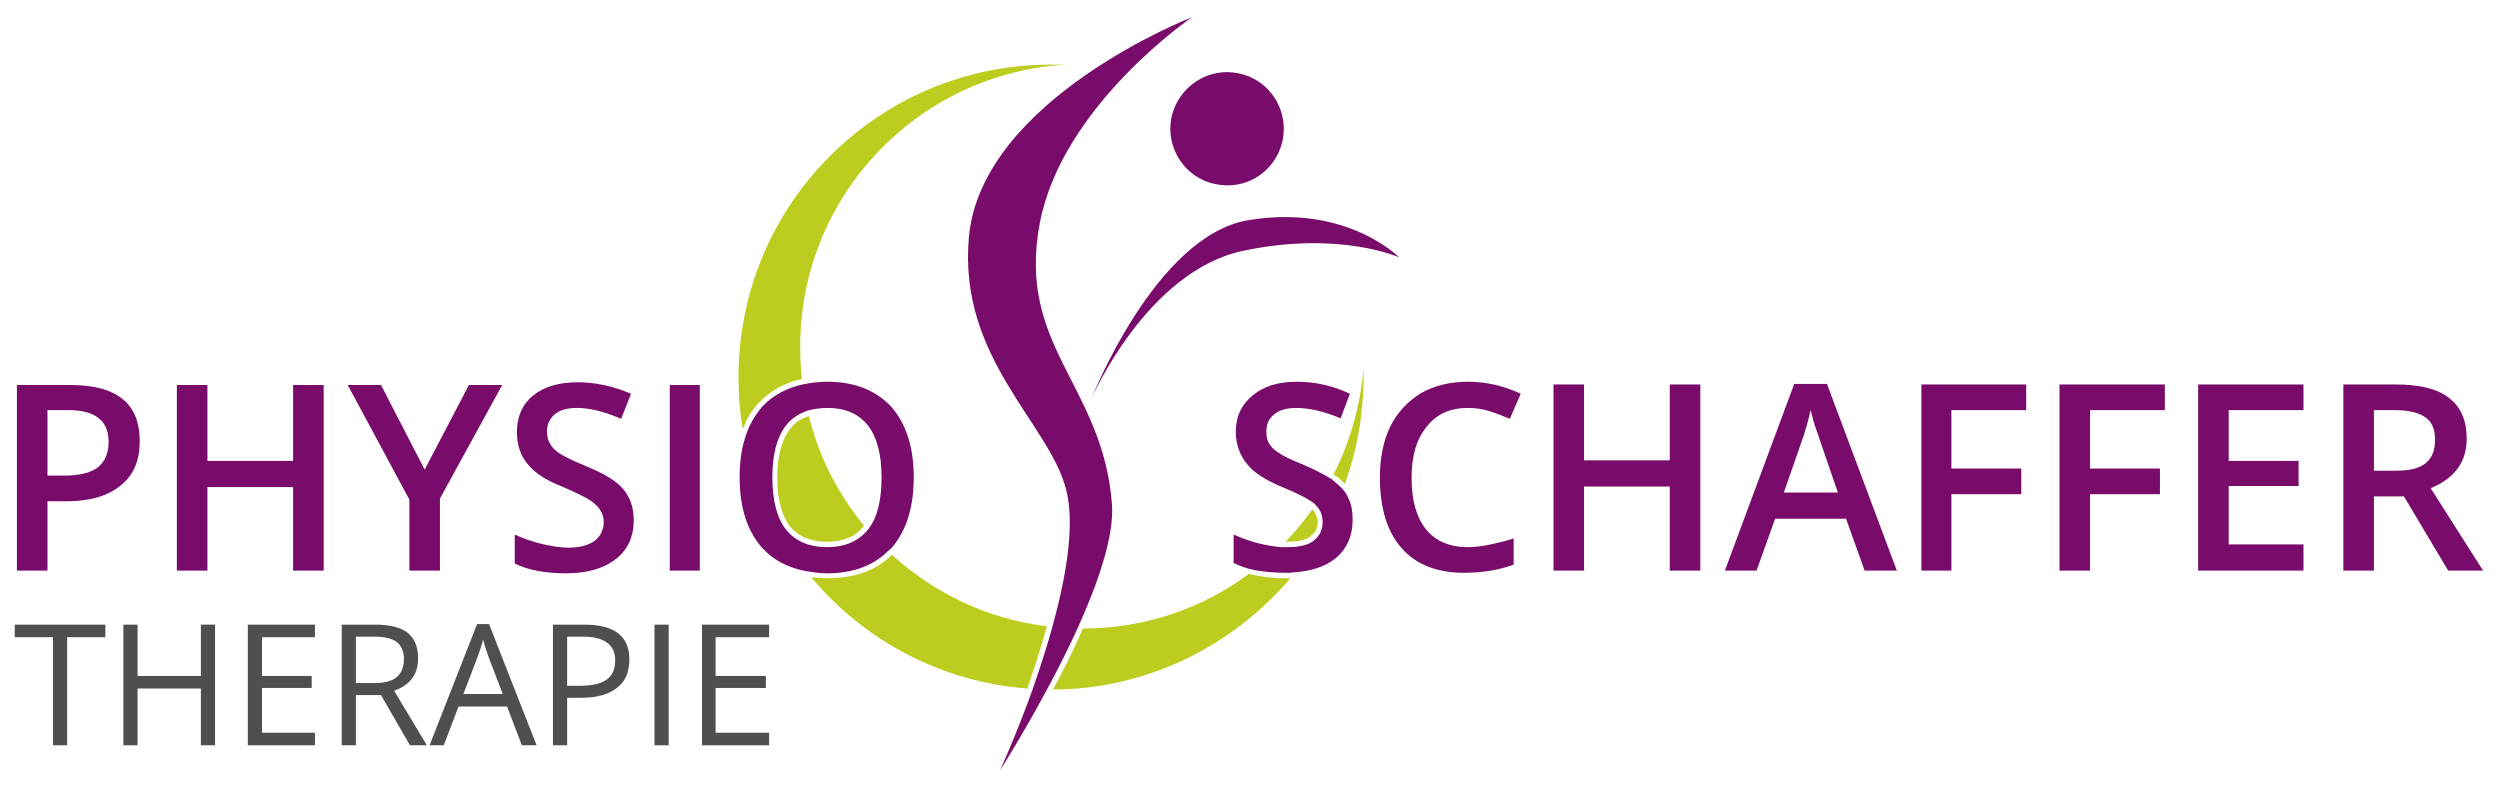 <?xml version="1.0" encoding="UTF-8"?>
<!DOCTYPE svg PUBLIC "-//W3C//DTD SVG 1.1//EN" "http://www.w3.org/Graphics/SVG/1.1/DTD/svg11.dtd">
<!-- Creator: CorelDRAW 2021 (64-Bit) -->
<svg xmlns="http://www.w3.org/2000/svg" xml:space="preserve" width="200px" height="63px" version="1.1" style="shape-rendering:geometricPrecision; text-rendering:geometricPrecision; image-rendering:optimizeQuality; fill-rule:evenodd; clip-rule:evenodd"
viewBox="0 0 45.8 14.42"
 xmlns:xlink="http://www.w3.org/1999/xlink"
 xmlns:xodm="http://www.corel.com/coreldraw/odm/2003">
 <defs>
  <style type="text/css">
   <![CDATA[
    .fil0 {fill:none}
    .fil1 {fill:#4F4F4F;fill-rule:nonzero}
    .fil2 {fill:#790C6B;fill-rule:nonzero}
    .fil3 {fill:#BCCD20;fill-rule:nonzero}
   ]]>
  </style>
 </defs>
 <g id="Ebene_x0020_1">
  <rect class="fil0" width="45.8" height="14.42"/>
  <polygon class="fil1" points="1.23,13.65 0.97,13.65 0.97,11.67 0.27,11.67 0.27,11.44 1.93,11.44 1.93,11.67 1.23,11.67 "/>
  <polygon class="fil1" points="3.94,13.65 3.68,13.65 3.68,12.61 2.52,12.61 2.52,13.65 2.26,13.65 2.26,11.44 2.52,11.44 2.52,12.38 3.68,12.38 3.68,11.44 3.94,11.44 "/>
  <polygon class="fil1" points="5.77,13.65 4.54,13.65 4.54,11.44 5.77,11.44 5.77,11.67 4.8,11.67 4.8,12.38 5.71,12.38 5.71,12.6 4.8,12.6 4.8,13.42 5.77,13.42 "/>
  <path class="fil1" d="M6.52 12.51l0.35 0c0.18,0 0.32,-0.04 0.4,-0.11 0.08,-0.07 0.13,-0.18 0.13,-0.33 0,-0.14 -0.05,-0.25 -0.13,-0.31 -0.09,-0.07 -0.23,-0.1 -0.42,-0.1l-0.33 0 0 0.85zm0 0.22l0 0.92 -0.26 0 0 -2.21 0.61 0c0.27,0 0.47,0.05 0.6,0.15 0.13,0.11 0.19,0.26 0.19,0.47 0,0.29 -0.15,0.49 -0.44,0.59l0.6 1 -0.31 0 -0.53 -0.92 -0.46 0z"/>
  <path class="fil1" d="M9.21 12.71l-0.26 -0.68c-0.03,-0.09 -0.07,-0.19 -0.1,-0.32 -0.02,0.1 -0.06,0.2 -0.1,0.32l-0.26 0.68 0.72 0zm0.35 0.94l-0.27 -0.71 -0.89 0 -0.27 0.71 -0.26 0 0.87 -2.22 0.22 0 0.87 2.22 -0.27 0z"/>
  <path class="fil1" d="M10.39 12.56l0.23 0c0.23,0 0.39,-0.04 0.49,-0.11 0.11,-0.08 0.16,-0.19 0.16,-0.36 0,-0.14 -0.05,-0.25 -0.15,-0.32 -0.09,-0.07 -0.24,-0.11 -0.44,-0.11l-0.29 0 0 0.9zm1.14 -0.48c0,0.22 -0.07,0.4 -0.23,0.52 -0.15,0.12 -0.37,0.18 -0.65,0.18l-0.26 0 0 0.87 -0.26 0 0 -2.21 0.57 0c0.56,0 0.83,0.21 0.83,0.64z"/>
  <polygon class="fil1" points="11.99,11.44 12.25,11.44 12.25,13.65 11.99,13.65 "/>
  <polygon class="fil1" points="14.09,13.65 12.86,13.65 12.86,11.44 14.09,11.44 14.09,11.67 13.11,11.67 13.11,12.38 14.03,12.38 14.03,12.6 13.11,12.6 13.11,13.42 14.09,13.42 "/>
  <path class="fil2" d="M20 7.29c0,0 1.17,-2.98 2.87,-3.26 1.8,-0.3 2.76,0.68 2.76,0.68 0,0 -1.09,-0.49 -2.85,-0.12 -1.77,0.37 -2.78,2.7 -2.78,2.7z"/>
  <path class="fil2" d="M23.5 2.56c-0.12,0.57 -0.66,0.93 -1.23,0.81 -0.56,-0.11 -0.92,-0.66 -0.81,-1.22 0.12,-0.56 0.67,-0.93 1.23,-0.81 0.56,0.11 0.92,0.66 0.81,1.22z"/>
  <path class="fil2" d="M0.87 8.71l0.29 0c0.29,0 0.5,-0.05 0.63,-0.15 0.13,-0.1 0.2,-0.26 0.2,-0.47 0,-0.19 -0.06,-0.34 -0.18,-0.43 -0.12,-0.1 -0.3,-0.15 -0.56,-0.15l-0.38 0 0 1.2zm1.69 -0.63c0,0.35 -0.11,0.62 -0.35,0.81 -0.23,0.19 -0.56,0.29 -0.99,0.29l-0.35 0 0 1.27 -0.56 0 0 -3.4 0.98 0c0.42,0 0.74,0.08 0.96,0.26 0.21,0.17 0.31,0.43 0.31,0.77z"/>
  <polygon class="fil2" points="5.93,10.45 5.37,10.45 5.37,8.92 3.8,8.92 3.8,10.45 3.24,10.45 3.24,7.05 3.8,7.05 3.8,8.44 5.37,8.44 5.37,7.05 5.93,7.05 "/>
  <polygon class="fil2" points="7.78,8.6 8.59,7.05 9.2,7.05 8.06,9.13 8.06,10.45 7.5,10.45 7.5,9.15 6.37,7.05 6.98,7.05 "/>
  <path class="fil2" d="M11.61 9.53c0,0.3 -0.11,0.54 -0.33,0.71 -0.22,0.17 -0.52,0.26 -0.91,0.26 -0.38,0 -0.7,-0.06 -0.94,-0.18l0 -0.53c0.15,0.07 0.32,0.13 0.49,0.17 0.18,0.04 0.34,0.07 0.49,0.07 0.22,0 0.38,-0.05 0.49,-0.13 0.1,-0.08 0.16,-0.2 0.16,-0.34 0,-0.12 -0.05,-0.23 -0.15,-0.32 -0.09,-0.09 -0.29,-0.19 -0.59,-0.32 -0.31,-0.12 -0.53,-0.26 -0.66,-0.43 -0.13,-0.16 -0.19,-0.35 -0.19,-0.58 0,-0.28 0.1,-0.51 0.3,-0.67 0.2,-0.16 0.47,-0.24 0.81,-0.24 0.33,0 0.65,0.07 0.98,0.21l-0.18 0.46c-0.3,-0.13 -0.57,-0.2 -0.81,-0.2 -0.18,0 -0.32,0.04 -0.41,0.12 -0.09,0.08 -0.14,0.18 -0.14,0.31 0,0.09 0.02,0.17 0.06,0.23 0.03,0.06 0.09,0.12 0.18,0.18 0.08,0.05 0.24,0.13 0.46,0.22 0.25,0.1 0.43,0.2 0.55,0.29 0.12,0.09 0.2,0.19 0.26,0.31 0.05,0.11 0.08,0.24 0.08,0.4z"/>
  <polygon class="fil2" points="12.27,7.05 12.82,7.05 12.82,10.45 12.27,10.45 "/>
  <path class="fil3" d="M13.9 7.38c0.2,-0.22 0.47,-0.37 0.79,-0.44 -0.02,-0.19 -0.03,-0.39 -0.03,-0.6 0,-2.75 2.16,-5.01 4.88,-5.16 -0.1,0 -0.19,0 -0.29,0 -3.16,0 -5.72,2.56 -5.72,5.72 0,0.33 0.02,0.65 0.08,0.96 0.07,-0.19 0.16,-0.35 0.29,-0.48z"/>
  <path class="fil3" d="M15.82 9.64c0.01,0 0.01,-0.01 0.01,-0.01 -0.47,-0.58 -0.83,-1.26 -1.01,-2.01 -0.14,0.04 -0.26,0.12 -0.34,0.23 -0.16,0.2 -0.24,0.5 -0.24,0.89 0,0.4 0.08,0.7 0.23,0.9 0.16,0.19 0.38,0.28 0.68,0.28 0.3,0 0.52,-0.09 0.67,-0.28z"/>
  <path class="fil3" d="M19.18 11.47c-1.09,-0.13 -2.07,-0.61 -2.84,-1.31 -0.29,0.29 -0.69,0.43 -1.19,0.43 -0.1,0 -0.2,-0.01 -0.29,-0.02 0.96,1.15 2.37,1.92 3.96,2.04 0.12,-0.35 0.25,-0.74 0.36,-1.14z"/>
  <path class="fil3" d="M22.88 10.51c-0.85,0.63 -1.9,1 -3.04,1 -0.17,0.39 -0.36,0.77 -0.55,1.12 1.75,-0.01 3.3,-0.81 4.35,-2.04 -0.03,0 -0.06,0 -0.09,0 -0.25,0 -0.47,-0.03 -0.67,-0.08z"/>
  <path class="fil3" d="M24.64 8.86c0.22,-0.61 0.34,-1.27 0.34,-1.96 0,-0.05 0,-0.1 0,-0.15 -0.06,0.69 -0.25,1.35 -0.55,1.94 0.03,0.02 0.05,0.03 0.08,0.05 0.04,0.04 0.09,0.08 0.13,0.12z"/>
  <path class="fil3" d="M24.01 9.82c0.09,-0.07 0.13,-0.15 0.13,-0.26 0,-0.09 -0.04,-0.17 -0.1,-0.23 -0.15,0.21 -0.31,0.41 -0.49,0.59 0.01,0 0.03,0 0.04,0 0.19,0 0.34,-0.03 0.42,-0.1z"/>
  <path class="fil2" d="M20.37 9.22c-0.17,-2.17 -1.75,-2.88 -1.32,-5.14 0.41,-2.15 2.79,-3.77 2.79,-3.77 0,0 -3.86,1.5 -4.09,4.03 -0.2,2.21 1.47,3.41 1.78,4.62 0.17,0.65 0,1.61 -0.25,2.52 -0.11,0.4 -0.24,0.79 -0.36,1.14 -0.31,0.86 -0.6,1.49 -0.6,1.49 0,0 0.41,-0.64 0.86,-1.48 0.19,-0.35 0.38,-0.73 0.56,-1.12 0.38,-0.84 0.68,-1.71 0.63,-2.29z"/>
  <path class="fil2" d="M14.4 9.7c-0.17,-0.22 -0.25,-0.54 -0.25,-0.96 0,-0.41 0.08,-0.73 0.25,-0.95 0.1,-0.13 0.23,-0.21 0.39,-0.27 0.11,-0.03 0.23,-0.05 0.37,-0.05 0.33,0 0.57,0.11 0.74,0.32 0.17,0.22 0.25,0.54 0.25,0.95 0,0.43 -0.08,0.75 -0.25,0.96 0,0 0,0 0,0 -0.17,0.21 -0.42,0.32 -0.75,0.32 -0.33,0 -0.58,-0.11 -0.75,-0.32zm1.87 0.39c0.02,-0.02 0.04,-0.03 0.06,-0.05 0.27,-0.31 0.41,-0.74 0.41,-1.3 0,-0.55 -0.14,-0.98 -0.41,-1.29 -0.28,-0.3 -0.67,-0.46 -1.17,-0.46 -0.17,0 -0.32,0.02 -0.46,0.05 -0.3,0.07 -0.54,0.2 -0.73,0.4 -0.15,0.17 -0.26,0.37 -0.33,0.61 -0.06,0.2 -0.09,0.43 -0.09,0.69 0,0.56 0.14,0.99 0.42,1.3 0.2,0.22 0.47,0.36 0.8,0.42 0.12,0.02 0.25,0.04 0.38,0.04 0.47,0 0.85,-0.14 1.12,-0.41z"/>
  <path class="fil2" d="M24.7 9.12c-0.02,-0.06 -0.06,-0.11 -0.1,-0.16 -0.05,-0.05 -0.1,-0.1 -0.15,-0.14 -0.02,-0.02 -0.04,-0.03 -0.06,-0.05 -0.12,-0.07 -0.28,-0.16 -0.49,-0.25 -0.22,-0.09 -0.38,-0.16 -0.46,-0.22 -0.09,-0.05 -0.15,-0.11 -0.19,-0.18 -0.04,-0.06 -0.05,-0.13 -0.05,-0.22 0,-0.13 0.04,-0.23 0.14,-0.31 0.09,-0.08 0.23,-0.12 0.41,-0.12 0.23,0 0.5,0.06 0.81,0.19l0.17 -0.45c-0.32,-0.15 -0.64,-0.22 -0.97,-0.22 -0.34,0 -0.61,0.08 -0.81,0.25 -0.2,0.16 -0.31,0.38 -0.31,0.67 0,0.22 0.07,0.42 0.2,0.58 0.12,0.16 0.34,0.3 0.65,0.43 0.3,0.12 0.5,0.23 0.6,0.31 0,0.01 0.01,0.01 0.01,0.02 0.09,0.08 0.13,0.19 0.13,0.31 0,0.14 -0.05,0.25 -0.16,0.34 -0.1,0.08 -0.26,0.12 -0.48,0.12 -0.04,0 -0.09,0 -0.13,0 -0.11,-0.01 -0.23,-0.03 -0.36,-0.06 -0.18,-0.04 -0.34,-0.1 -0.5,-0.17l0 0.52c0.12,0.06 0.24,0.1 0.38,0.13 0.17,0.03 0.36,0.05 0.57,0.05 0.06,0 0.11,0 0.17,-0.01 0.3,-0.02 0.55,-0.1 0.74,-0.25 0.21,-0.17 0.32,-0.41 0.32,-0.71 0,-0.15 -0.02,-0.29 -0.08,-0.4z"/>
  <path class="fil2" d="M26.89 7.47c-0.32,0 -0.57,0.11 -0.75,0.34 -0.19,0.23 -0.28,0.54 -0.28,0.94 0,0.42 0.09,0.73 0.27,0.95 0.17,0.21 0.43,0.32 0.76,0.32 0.14,0 0.28,-0.02 0.42,-0.05 0.13,-0.03 0.28,-0.06 0.42,-0.11l0 0.48c-0.27,0.1 -0.57,0.15 -0.91,0.15 -0.49,0 -0.88,-0.15 -1.14,-0.45 -0.27,-0.3 -0.4,-0.74 -0.4,-1.3 0,-0.35 0.06,-0.66 0.19,-0.93 0.13,-0.26 0.32,-0.46 0.56,-0.61 0.25,-0.14 0.53,-0.21 0.87,-0.21 0.34,0 0.66,0.08 0.96,0.22l-0.2 0.46c-0.12,-0.05 -0.24,-0.1 -0.37,-0.14 -0.12,-0.04 -0.26,-0.06 -0.4,-0.06z"/>
  <polygon class="fil2" points="31.15,10.45 30.59,10.45 30.59,8.91 29.02,8.91 29.02,10.45 28.46,10.45 28.46,7.04 29.02,7.04 29.02,8.43 30.59,8.43 30.59,7.04 31.15,7.04 "/>
  <path class="fil2" d="M33.67 9.02l-0.32 -0.93c-0.02,-0.06 -0.05,-0.16 -0.1,-0.29 -0.04,-0.13 -0.06,-0.23 -0.08,-0.29 -0.04,0.19 -0.1,0.4 -0.18,0.62l-0.31 0.89 0.99 0zm0.49 1.43l-0.34 -0.95 -1.3 0 -0.34 0.95 -0.58 0 1.27 -3.42 0.6 0 1.28 3.42 -0.59 0z"/>
  <polygon class="fil2" points="35.75,10.45 35.2,10.45 35.2,7.04 37.12,7.04 37.12,7.51 35.75,7.51 35.75,8.58 37.03,8.58 37.03,9.05 35.75,9.05 "/>
  <polygon class="fil2" points="38.29,10.45 37.73,10.45 37.73,7.04 39.66,7.04 39.66,7.51 38.29,7.51 38.29,8.58 39.57,8.58 39.57,9.05 38.29,9.05 "/>
  <polygon class="fil2" points="42.2,10.45 40.27,10.45 40.27,7.04 42.2,7.04 42.2,7.51 40.83,7.51 40.83,8.44 42.11,8.44 42.11,8.9 40.83,8.9 40.83,9.97 42.2,9.97 "/>
  <path class="fil2" d="M43.49 8.62l0.39 0c0.26,0 0.44,-0.04 0.56,-0.14 0.12,-0.1 0.17,-0.24 0.17,-0.43 0,-0.19 -0.06,-0.33 -0.18,-0.41 -0.13,-0.09 -0.32,-0.13 -0.57,-0.13l-0.37 0 0 1.11zm0 0.47l0 1.36 -0.56 0 0 -3.41 0.96 0c0.44,0 0.77,0.08 0.98,0.25 0.21,0.16 0.32,0.41 0.32,0.74 0,0.43 -0.22,0.73 -0.66,0.91l0.96 1.51 -0.64 0 -0.81 -1.36 -0.55 0z"/>
 </g>
</svg>
